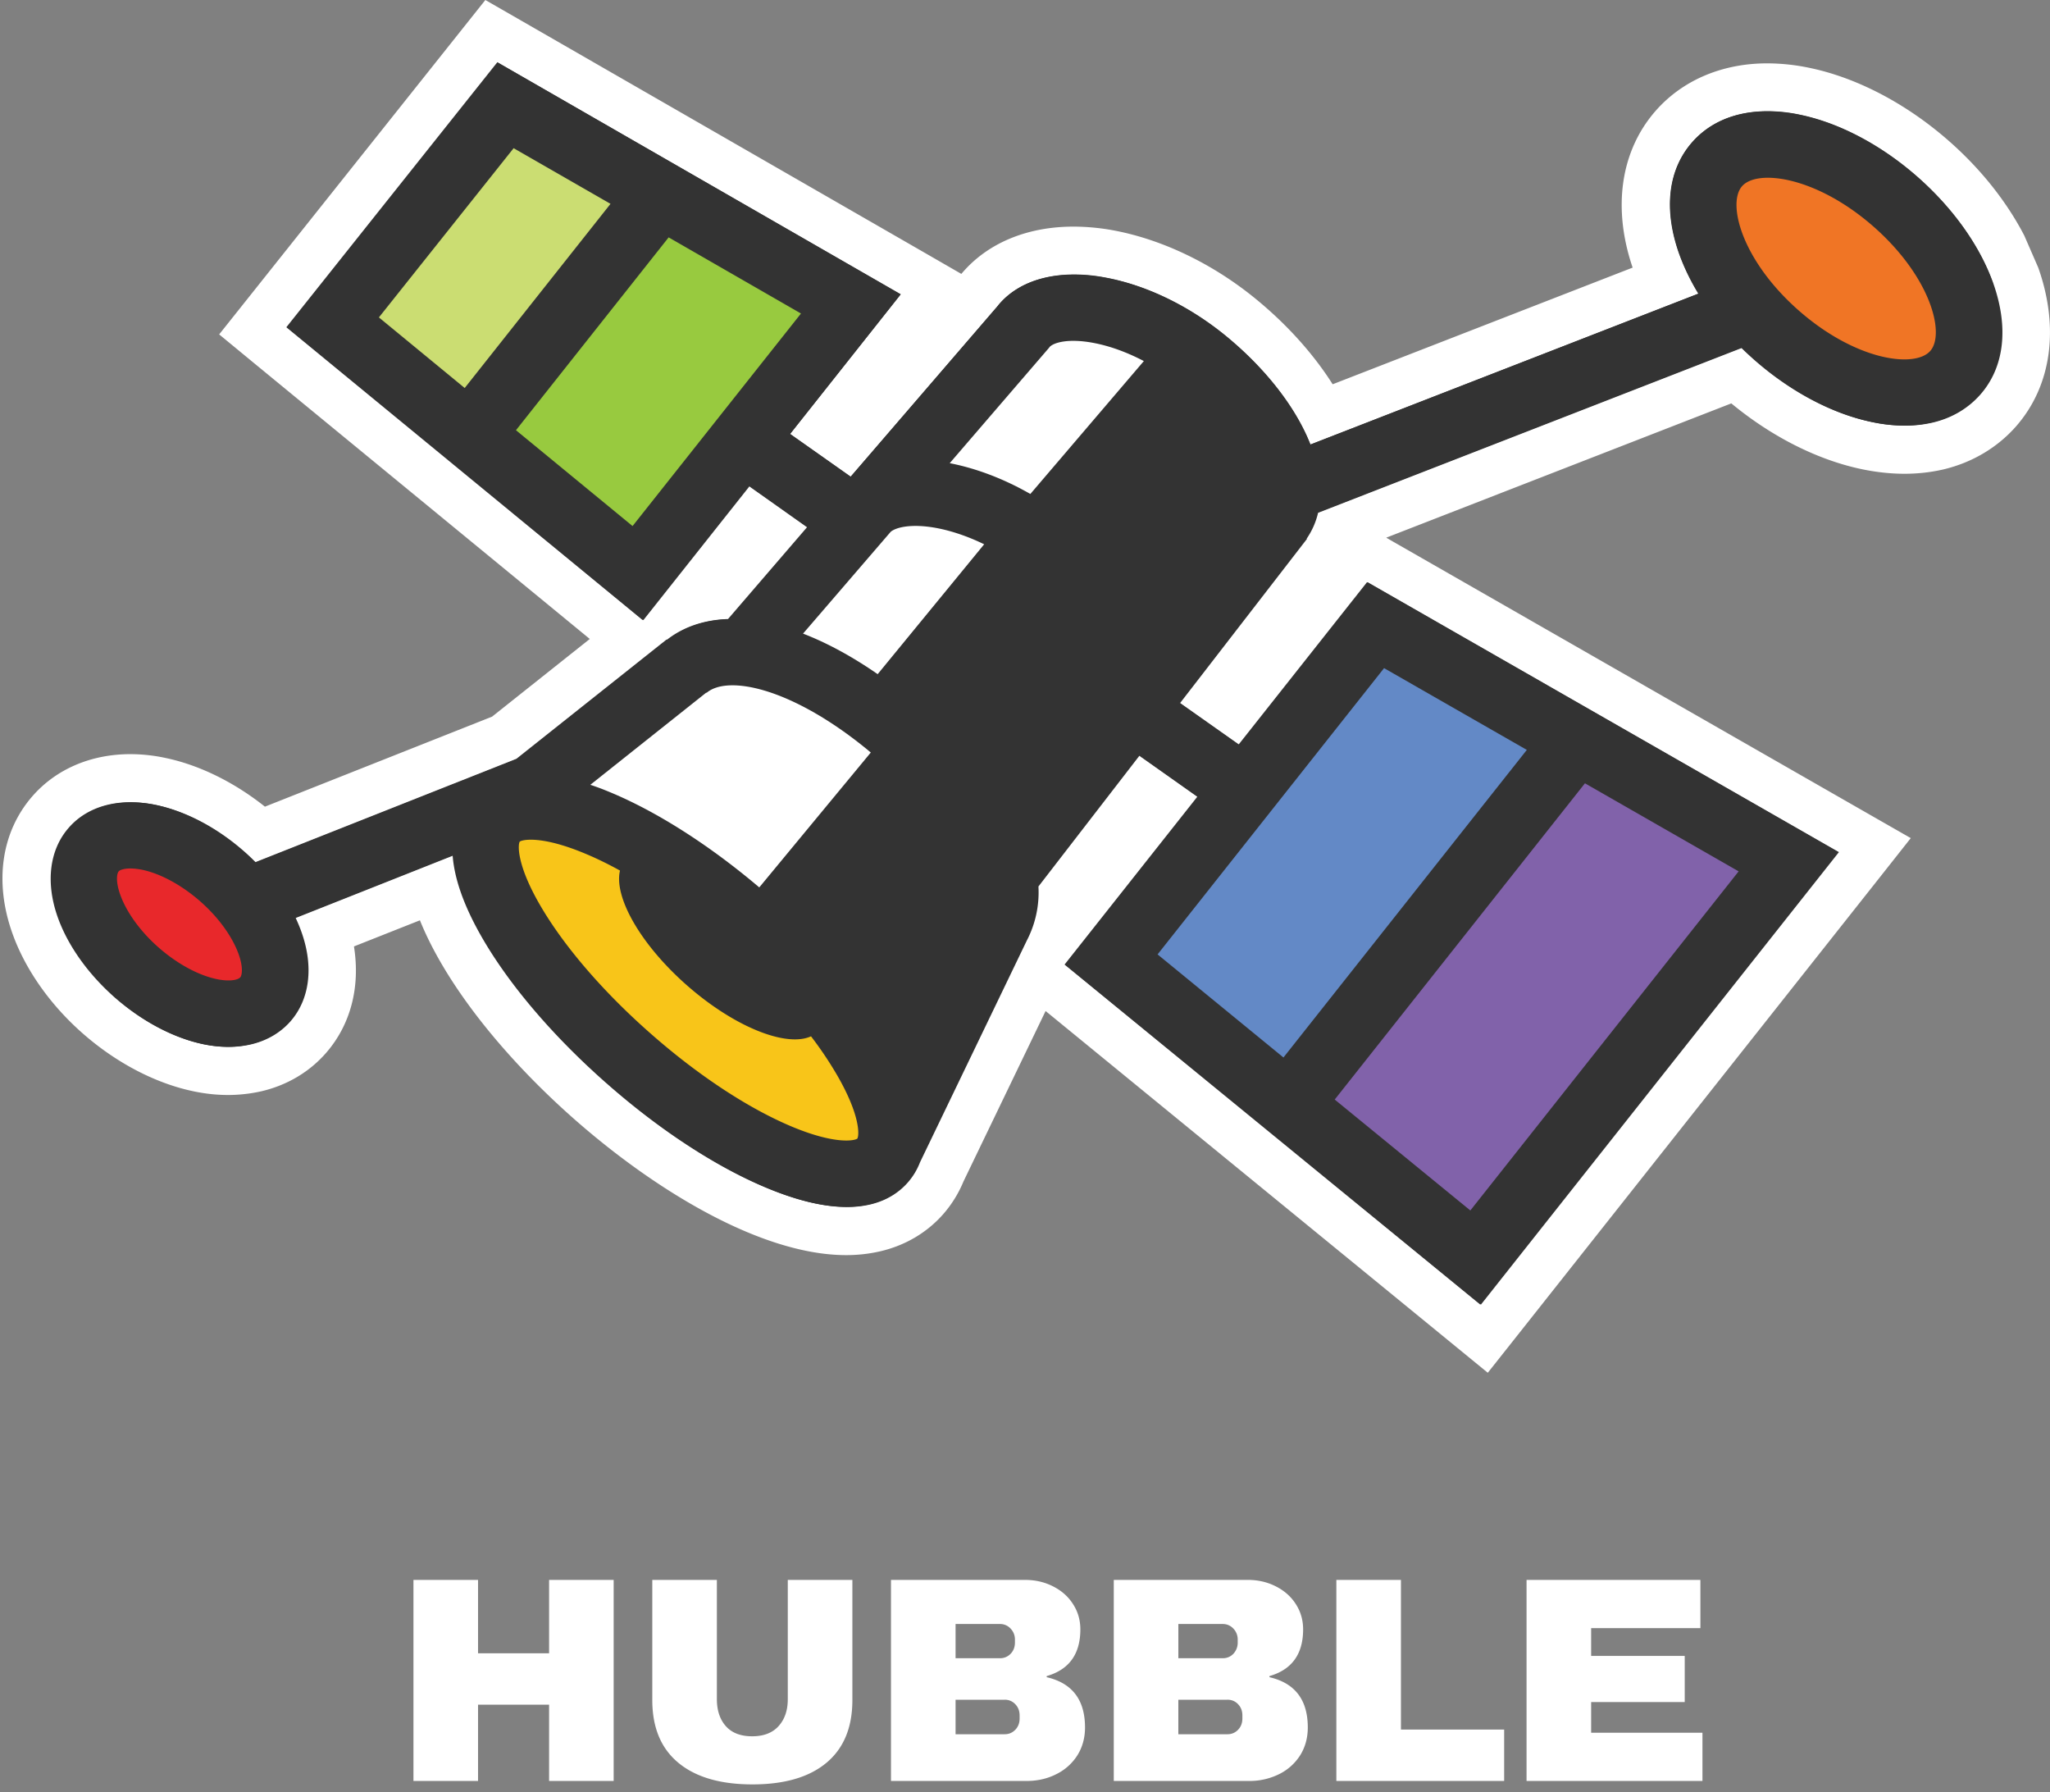 <svg width="151" height="132" viewBox="0 0 151 132" fill="none" xmlns="http://www.w3.org/2000/svg"><rect x="0" y="0" width="151" height="132" fill="#808080" stroke="none"/><path d="M76.399 71.653 69.344 86.3a6.622 6.622 0 0 1-1.195 1.943c-.951 1.083-2.186 1.812-3.664 2.166a9.112 9.112 0 0 1-2.146.243c-1.822 0-3.917-.475-6.225-1.406-3.957-1.59-8.431-4.485-12.592-8.139-4.16-3.654-7.601-7.723-9.686-11.448-.84-1.488-1.448-2.905-1.822-4.23l-7.997 3.167c.89 2.966.415 5.78-1.326 7.774-.972 1.114-2.287 1.883-3.796 2.247a8.72 8.72 0 0 1-2.085.243c-.729 0-1.447-.08-2.196-.233-2.48-.516-5.071-1.862-7.288-3.805-2.217-1.944-3.907-4.323-4.747-6.711-1.114-3.159-.699-6.185 1.154-8.3 1.396-1.6 3.492-2.49 5.88-2.49.709 0 1.448.08 2.197.232 2.48.517 5.061 1.863 7.288 3.806l.101.091 17.957-7.116 9.12-7.247-27.644-22.714L36.184 2.297 69 21.164 60.73 31.6l1.62 1.144 9.544-11.084.233-.283c1.539-1.883 4.009-2.915 6.954-2.915.84 0 1.72.08 2.612.243 3.3.607 6.741 2.257 9.666 4.656 2.602 2.125 4.717 4.626 6.043 7.136l25.174-9.788a15.427 15.427 0 0 1-.587-1.447c-1.367-3.877-.911-7.4 1.295-9.92 1.66-1.903 4.039-2.905 6.893-2.905.891 0 1.822.101 2.764.293 3.168.658 6.508 2.41 9.393 4.93 2.51 2.196 4.484 4.808 5.668 7.46h.051l.425 1.184c1.367 3.877.911 7.4-1.296 9.92-1.143 1.316-2.631 2.196-4.413 2.621-.779.183-1.609.284-2.47.284-.86 0-1.822-.101-2.773-.294-3.178-.658-6.509-2.409-9.393-4.93l-.253-.222-29.395 11.438-.02.04.233.183-1.073 1.437-8.21 10.618 1.479 1.043 9.373-11.843 37.806 21.65-28.767 36.34-32.927-26.926.02-.01Zm31.631 14.991 17.38-21.955-8.219-4.706-16.408 20.73 7.247 5.931ZM40.344 63.8c.192.506.496 1.164.972 1.973 1.66 2.855 4.413 6.063 7.773 9.009 3.361 2.956 6.883 5.284 9.93 6.56.87.364 1.559.576 2.085.708a13.203 13.203 0 0 0-.971-1.974 26.858 26.858 0 0 0-1.134-1.772 6.28 6.28 0 0 1-.445.02c-2.561 0-5.972-1.65-9.12-4.423-2.592-2.277-5.345-5.739-5.588-8.745a24.58 24.58 0 0 0-1.417-.658 14.484 14.484 0 0 0-2.085-.709v.01Zm53.92 11.58 15.538-19.638-7.41-4.24-14.667 18.533 6.54 5.344Zm-83.416-9.364c.446.83 1.164 1.7 2.025 2.46.86.749 1.822 1.346 2.702 1.68-.445-.83-1.164-1.7-2.024-2.46-.86-.748-1.822-1.346-2.703-1.68Zm67.383-.151a9.24 9.24 0 0 1-.75 3.532l8.2-10.355-1.407-.992-6.043 7.815ZM46.954 57.29c2.804 1.326 5.81 3.25 8.725 5.557l5.942-7.187c-2.035-1.508-4.06-2.6-5.8-3.117-.699-.213-1.347-.314-1.863-.314-.567 0-.749.121-.749.132l-1.336 1.154-.06-.071-4.86 3.856v-.01Zm15.082-11.286c.749.375 1.498.8 2.247 1.275l5.283-6.447a8.581 8.581 0 0 0-.951-.223 6.631 6.631 0 0 0-1.194-.122c-.335 0-.567.04-.699.071l-4.696 5.446h.01Zm-11.378-1.7a10.098 10.098 0 0 1 2.106-.446l4.069-4.717-1.336-.941-4.839 6.103Zm-4.342-8.088 10.01-12.632-6.64-3.816-9.21 11.64 5.85 4.808h-.01Zm26.803-3.077c.79.283 1.57.617 2.338.992l5.871-6.863a10.73 10.73 0 0 0-1.154-.294 6.566 6.566 0 0 0-1.113-.11c-.284 0-.476.03-.587.05l-5.355 6.225Zm-39.162-7.076 8.34-10.537-4.038-2.317-7.895 9.909 3.583 2.946h.01Zm95.704-11.154c-.101.78.547 3.614 4.008 6.64 2.652 2.318 5.203 3.138 6.58 3.138.253 0 .435-.03.536-.05.101-.78-.546-3.614-4.008-6.64-2.652-2.319-5.203-3.139-6.579-3.139-.253 0-.426.03-.527.051h-.02.01Z" fill="#333"/><path d="m36.63 4.585 29.718 17.086L58.2 31.955l4.464 3.148 10.87-12.612c1.215-1.488 3.179-2.277 5.588-2.277.729 0 1.498.07 2.288.223 3.016.556 6.164 2.075 8.867 4.281 2.712 2.217 4.848 4.859 6.002 7.42.091.202.172.404.253.597l28.585-11.114a15.96 15.96 0 0 1-1.428-2.966c-1.143-3.25-.809-6.154.952-8.169 1.326-1.518 3.249-2.297 5.557-2.297.759 0 1.569.08 2.409.263 2.875.597 5.932 2.207 8.584 4.524 2.652 2.318 4.656 5.132 5.638 7.906 1.143 3.249.809 6.154-.952 8.168-.911 1.033-2.095 1.731-3.492 2.065a9.02 9.02 0 0 1-2.065.233 11.38 11.38 0 0 1-2.409-.263c-2.885-.597-5.932-2.207-8.584-4.525a18.046 18.046 0 0 1-1.012-.941L97.089 37.765a5.64 5.64 0 0 1-.84 1.903l.02.02-9.343 12.086 4.363 3.078 9.464-11.965 34.698 19.87-26.368 33.322-30.609-25.032 9.778-12.36-4.312-3.046-7.45 9.646a7.673 7.673 0 0 1-.85 3.968l-7.875 16.347a4.935 4.935 0 0 1-.9 1.488c-.588.668-1.468 1.306-2.744 1.61a7.415 7.415 0 0 1-1.73.192c-1.458 0-3.28-.354-5.568-1.275-3.775-1.519-8.067-4.302-12.086-7.825-4.008-3.532-7.318-7.43-9.312-10.982-1.336-2.379-1.903-4.282-2.024-5.81l-11.62 4.605c.162.355.313.709.435 1.063.9 2.54.597 4.93-.82 6.55-.739.84-1.73 1.416-2.875 1.69a7.402 7.402 0 0 1-1.67.192 8.95 8.95 0 0 1-1.832-.192c-2.186-.456-4.484-1.66-6.478-3.412-1.994-1.74-3.502-3.866-4.241-5.972-.901-2.54-.597-4.93.82-6.549 1.073-1.235 2.682-1.882 4.544-1.882.588 0 1.205.06 1.833.192 2.186.456 4.484 1.66 6.478 3.411.303.263.587.537.87.82l19.252-7.622 11.064-8.786.02.02c1.245-.971 2.773-1.477 4.504-1.528l5.82-6.762-4.291-3.036-7.825 9.869-26.236-21.56L36.69 4.595m-2.388 23.99 10.74-13.564-7.137-4.1-9.93 12.471 6.327 5.203m106.028-2.116c.891 0 1.559-.222 1.913-.627 1.114-1.265.02-5.476-4.211-9.181-2.894-2.53-5.83-3.573-7.753-3.573-.344 0-.668.03-.941.101-.426.101-.76.284-.972.527-1.114 1.265-.02 5.476 4.211 9.18 2.895 2.53 5.83 3.573 7.753 3.573ZM46.65 38.747l12.41-15.659-9.747-5.607-11.246 14.201 8.584 7.055m29.303-2.368 8.36-9.788c-1.254-.658-2.54-1.124-3.755-1.347a7.875 7.875 0 0 0-1.427-.141c-.992 0-1.589.242-1.781.465h.01l-7.339 8.533c1.974.385 3.998 1.164 5.932 2.267m-11.246 13.28 7.845-9.565c-1.184-.587-2.4-1.002-3.543-1.204a8.73 8.73 0 0 0-1.518-.152c-.89 0-1.519.182-1.822.435l-6.458 7.5c1.761.679 3.613 1.68 5.496 2.987Zm29.89 28.241 17.927-22.653-10.517-6.023-16.691 21.095 9.272 7.591M52.106 51.025l-.02-.02-8.543 6.792c.374.132.77.273 1.184.435 3.523 1.417 7.48 3.928 11.256 7.116l8.22-9.94c-2.673-2.237-5.436-3.846-7.815-4.555-.88-.263-1.68-.395-2.369-.395-.82 0-1.477.183-1.913.557m56.249 38.13 19.768-24.981-11.327-6.488-18.432 23.29 9.991 8.169M62.39 83.973c.486 0 .74-.081.82-.142.132-.203.263-1.64-1.488-4.666A27.262 27.262 0 0 0 59.8 76.3a2.89 2.89 0 0 1-1.194.233c-2.025 0-5.102-1.468-7.956-3.978-3.422-3.006-5.395-6.509-4.93-8.452-.88-.476-1.73-.9-2.56-1.245-1.964-.82-3.25-1.022-4.009-1.022-.263 0-.466.02-.597.06-.122.03-.192.061-.223.092-.121.192-.263 1.63 1.498 4.666 1.751 3.016 4.636 6.377 8.138 9.454 3.503 3.077 7.197 5.516 10.416 6.863 1.964.82 3.25 1.022 4.008 1.022M16.881 72.21c.476 0 .76-.111.85-.213.142-.162.223-.749-.11-1.71-.456-1.306-1.499-2.733-2.855-3.918-1.356-1.184-2.905-2.024-4.261-2.307a4.243 4.243 0 0 0-.86-.102c-.203 0-.375.02-.517.051-.172.04-.283.101-.344.162-.142.162-.223.749.111 1.71.456 1.306 1.498 2.734 2.855 3.918 1.356 1.184 2.905 2.024 4.261 2.308.334.07.628.1.86.1M35.75 0l-1.893 2.379L18.32 21.894l-2.176 2.733 2.692 2.217 24.607 20.213-7.197 5.72-16.732 6.63c-2.277-1.812-4.858-3.078-7.359-3.594a12.36 12.36 0 0 0-2.55-.273c-2.905 0-5.476 1.103-7.217 3.097C.109 61.25-.437 64.913.899 68.698c.941 2.673 2.804 5.325 5.253 7.46 2.45 2.136 5.324 3.634 8.098 4.211.86.182 1.72.273 2.55.273.83 0 1.701-.1 2.49-.283 1.873-.445 3.503-1.417 4.717-2.804 1.832-2.095 2.541-4.879 2.065-7.854l4.859-1.924c.364.901.81 1.822 1.346 2.774 2.187 3.897 5.76 8.118 10.062 11.903 4.312 3.786 8.958 6.792 13.097 8.452 2.52 1.012 4.839 1.529 6.894 1.529.89 0 1.75-.102 2.56-.294 1.822-.435 3.401-1.376 4.586-2.723a8.653 8.653 0 0 0 1.488-2.399l6.053-12.561 29.789 24.364 2.783 2.277 2.237-2.824 26.368-33.322 2.551-3.229-3.573-2.044-34.698-19.87-.365-.213 25.417-9.889c2.976 2.46 6.367 4.17 9.626 4.849 1.073.222 2.125.334 3.128.334 1.002 0 1.973-.112 2.884-.324 2.116-.506 3.968-1.61 5.345-3.178 2.601-2.976 3.198-7.228 1.629-11.671l-1.032-2.369c-1.306-2.52-3.239-4.95-5.618-7.024-3.107-2.713-6.731-4.606-10.193-5.325a15.29 15.29 0 0 0-3.127-.334c-3.32 0-6.246 1.245-8.23 3.513-2.571 2.945-3.178 7.136-1.68 11.529L98.162 28.3c-1.417-2.237-3.381-4.423-5.689-6.306-3.158-2.58-6.873-4.362-10.466-5.03a16.42 16.42 0 0 0-2.936-.274c-3.451 0-6.376 1.235-8.26 3.482l-2.722-1.569L38.391 1.518 35.749 0Zm-2.905 22.866 5.86-7.359.932.537-5.942 7.51-.84-.688h-.01Zm105.411-.436c-.961-.404-2.146-1.093-3.421-2.196-1.296-1.134-2.126-2.217-2.632-3.097.962.404 2.146 1.093 3.421 2.196 1.296 1.134 2.126 2.217 2.632 3.098Zm-95.32 8.726 7.187-9.08 3.533 2.035-7.612 9.606-3.107-2.551v-.01Zm47.25 38.615 12.633-15.962 4.292 2.46-13.139 16.61-3.796-3.097.01-.01ZM51.672 55.995l2.328-1.984c.223 0 .648.051 1.316.243 1.103.324 2.379.952 3.705 1.782l-3.614 4.372a48.352 48.352 0 0 0-5.213-3.42l1.387-1.104.101.111h-.01Zm51.572 24.455 14.383-18.169 5.112 2.925-14.981 18.929-4.504-3.685h-.01ZM40.445 131.161v-5.618h-5.233v5.618h-4.758v-14.808h4.758v5.405h5.233v-5.405h4.757v14.808h-4.757ZM60.871 129.825c-1.275 1.063-3.097 1.589-5.445 1.589-2.349 0-4.17-.526-5.456-1.589-1.285-1.063-1.923-2.601-1.923-4.626v-8.846h4.757v8.785c0 .831.223 1.499.668 1.995.446.496 1.093.738 1.934.738.84 0 1.498-.253 1.943-.749.456-.506.678-1.164.678-1.984v-8.785h4.758v8.846c0 2.025-.638 3.563-1.913 4.626ZM77.543 116.818c.627.314 1.123.739 1.487 1.306.365.557.547 1.184.547 1.872 0 1.822-.83 2.966-2.48 3.442v.081c1.883.435 2.824 1.67 2.824 3.705 0 .769-.192 1.457-.567 2.054a3.828 3.828 0 0 1-1.558 1.387c-.658.334-1.387.496-2.177.496h-9.99v-14.808h9.859c.749 0 1.427.151 2.055.465Zm-7.157 5.304h3.27c.313 0 .577-.111.79-.334.212-.223.313-.496.313-.83v-.212c0-.314-.111-.588-.324-.81a1.04 1.04 0 0 0-.78-.334h-3.269v2.52Zm0 5.598H74c.314 0 .577-.112.79-.334.212-.223.313-.496.313-.83v-.213c0-.334-.101-.607-.314-.83a1.031 1.031 0 0 0-.79-.334h-3.613v2.541ZM93.952 116.818c.627.314 1.123.739 1.488 1.306.364.557.546 1.184.546 1.872 0 1.822-.83 2.966-2.48 3.442v.081c1.883.435 2.824 1.67 2.824 3.705 0 .769-.192 1.457-.566 2.054a3.828 3.828 0 0 1-1.56 1.387 4.874 4.874 0 0 1-2.175.496h-9.99v-14.808h9.858c.749 0 1.427.151 2.055.465Zm-7.156 5.304h3.269c.314 0 .577-.111.79-.334a1.19 1.19 0 0 0 .313-.83v-.212a1.14 1.14 0 0 0-.324-.81 1.04 1.04 0 0 0-.78-.334h-3.268v2.52Zm0 5.598h3.613c.314 0 .577-.112.79-.334.212-.223.313-.496.313-.83v-.213c0-.334-.1-.607-.313-.83a1.031 1.031 0 0 0-.79-.334h-3.614v2.541ZM98.435 116.353h4.757v11.022h7.602v3.786h-12.36v-14.808ZM112.443 116.353h12.805v3.552h-8.047v2.045h6.893v3.401h-6.893v2.257h8.199v3.553h-12.957v-14.808Z" fill="#fff"/><path d="M65.144 35.954 75.782 23.91c7.075-4.757 21.661 7.683 18.523 14.282L83.788 51.795c2.349-3.876-9.686-18.34-18.644-15.83v-.01Z" fill="#fff"/><path d="m54.616 48.05 9.242-10.598c7.075-4.757 23.584 8.36 19.16 15.315L73.93 64.539c.952-2.713-12.248-18.3-19.313-16.49Z" fill="#fff"/><path d="m37.217 59.66 13.837-10.922c7.075-4.757 26.712 12.582 22.288 19.536L65.56 85.016c1.143-11.114-20.66-27.522-28.342-25.356Z" fill="#fff"/><path d="m94.912 81.341 21.257-26.863 15.568 8.988-23.069 29.152-13.766-11.276h.01Z" fill="#8162AA"/><path d="m81.915 70.966 19.414-24.92 14.515 8.837-21.003 26.58-12.926-10.497Z" fill="#6389C6"/><path d="m34.605 32.056 14.263-17.613 13.806 7.936-15.71 19.82-12.358-10.143Z" fill="#98CA3F"/><path d="M24.503 23.747 37.236 7.754l11.408 6.559-14.04 17.744-10.101-8.31Z" fill="#CBDD72"/><path d="M64.982 85.46c2.44-2.773-1.974-10.638-9.849-17.572-7.875-6.923-16.245-10.294-18.685-7.52-2.44 2.773 1.974 10.638 9.849 17.571 7.875 6.924 16.246 10.295 18.685 7.521Z" fill="#F8C519"/><path d="M144.005 27.441c2.389-2.733.405-8.39-4.444-12.622-4.848-4.231-10.709-5.456-13.108-2.713-2.389 2.733-.395 8.391 4.454 12.623 4.848 4.23 10.719 5.455 13.108 2.712h-.01Z" fill="#F07525"/><path d="M19.523 73.598c1.721-1.964.284-6.033-3.198-9.07-3.482-3.046-7.703-3.917-9.424-1.953-1.72 1.964-.283 6.033 3.199 9.07 3.482 3.046 7.703 3.917 9.423 1.953Z" fill="#E8282B"/><path d="M146.808 20.893c-.971-2.774-2.976-5.578-5.638-7.906-2.652-2.318-5.708-3.927-8.583-4.524-3.371-.699-6.205.02-7.966 2.034-1.761 2.014-2.095 4.92-.952 8.169.355.992.83 1.984 1.428 2.965L96.512 32.745a15.145 15.145 0 0 0-.253-.597c-1.154-2.56-3.29-5.202-6.003-7.42-2.702-2.206-5.85-3.734-8.867-4.28-3.43-.628-6.295.12-7.874 2.044h.01L62.654 35.114l-4.464-3.148 8.148-10.284L36.63 4.586 21.092 24.1l26.237 21.56 7.824-9.869 4.292 3.037-5.82 6.761c-1.731.061-3.26.557-4.505 1.529l-.02-.02-11.063 8.786-19.252 7.622a16.659 16.659 0 0 0-.871-.82c-1.994-1.741-4.302-2.956-6.478-3.411-2.642-.547-4.97.07-6.377 1.69-1.417 1.62-1.71 4.008-.82 6.549.74 2.105 2.247 4.22 4.241 5.972 1.994 1.74 4.302 2.956 6.478 3.411 1.266.263 2.45.263 3.503 0 1.154-.273 2.135-.85 2.874-1.69 1.417-1.62 1.71-4.009.82-6.55a11.75 11.75 0 0 0-.435-1.062l11.62-4.606c.111 1.529.688 3.432 2.024 5.81 1.995 3.553 5.294 7.45 9.313 10.983 4.008 3.532 8.3 6.306 12.086 7.824 3.3 1.326 5.638 1.478 7.298 1.083 1.285-.303 2.155-.941 2.743-1.61.344-.394.668-.88.9-1.487l7.875-16.347a7.671 7.671 0 0 0 .85-3.968l7.45-9.647 4.313 3.047-9.778 12.36 30.609 25.031 26.368-33.322-34.699-19.87-9.464 11.965-4.362-3.077 9.342-12.086-.02-.02a5.64 5.64 0 0 0 .84-1.903l31.227-12.146c.324.323.668.637 1.012.94 2.652 2.319 5.709 3.928 8.583 4.525 1.64.345 3.148.345 4.464.03 1.397-.333 2.591-1.032 3.492-2.064 1.762-2.014 2.106-4.92.952-8.169l.05.02ZM17.681 71.989c-.142.162-.708.324-1.71.121-1.357-.283-2.905-1.123-4.262-2.308-1.356-1.184-2.389-2.611-2.854-3.917-.344-.961-.253-1.549-.112-1.71.051-.061.162-.122.345-.162.293-.071.749-.081 1.376.04 1.357.284 2.905 1.124 4.262 2.308 1.356 1.184 2.388 2.611 2.854 3.917.344.962.253 1.549.111 1.71h-.01Zm110.391-7.825-19.768 24.982-9.99-8.169 18.432-23.29 11.326 6.488v-.01Zm-26.125-14.96 10.517 6.023L94.538 77.88l-9.272-7.592 16.692-21.094-.011.01ZM27.904 23.383l9.93-12.47 7.136 4.099-10.74 13.563-6.325-5.203v.01ZM46.59 38.738l-8.584-7.055 11.246-14.201 9.747 5.607-12.41 15.659v-.01Zm16.56 45.114c-.183.152-1.6.465-4.819-.88-3.218-1.347-6.923-3.786-10.415-6.863-3.502-3.078-6.387-6.438-8.138-9.454-1.761-3.037-1.62-4.474-1.498-4.667.03-.03.1-.06.222-.09.527-.122 1.954-.143 4.606.97.83.345 1.68.76 2.56 1.246-.465 1.943 1.509 5.445 4.93 8.452 3.502 3.077 7.318 4.585 9.14 3.755a27.278 27.278 0 0 1 1.924 2.865c1.75 3.026 1.62 4.463 1.488 4.666Zm-7.228-18.503c-3.765-3.189-7.733-5.699-11.255-7.116a17.11 17.11 0 0 0-1.185-.435l8.543-6.792.02.02c.79-.678 2.349-.739 4.282-.162 2.379.709 5.142 2.318 7.814 4.555l-8.219 9.94v-.01Zm8.726-15.7c-1.883-1.305-3.735-2.307-5.497-2.986l6.458-7.5c.446-.364 1.62-.597 3.34-.283 1.144.212 2.359.627 3.543 1.204l-7.844 9.565Zm5.314-15.547 7.338-8.523h-.01c.273-.334 1.346-.678 3.209-.334 1.214.223 2.5.688 3.755 1.346l-8.36 9.788c-1.924-1.103-3.959-1.882-5.932-2.267v-.01Zm72.221-8.26c-1.114 1.276-5.426.75-9.657-2.945-4.231-3.705-5.324-7.906-4.211-9.181.213-.243.547-.425.972-.526 1.792-.425 5.264.486 8.685 3.472 4.231 3.704 5.324 7.905 4.211 9.18Z" fill="#333"/></svg>